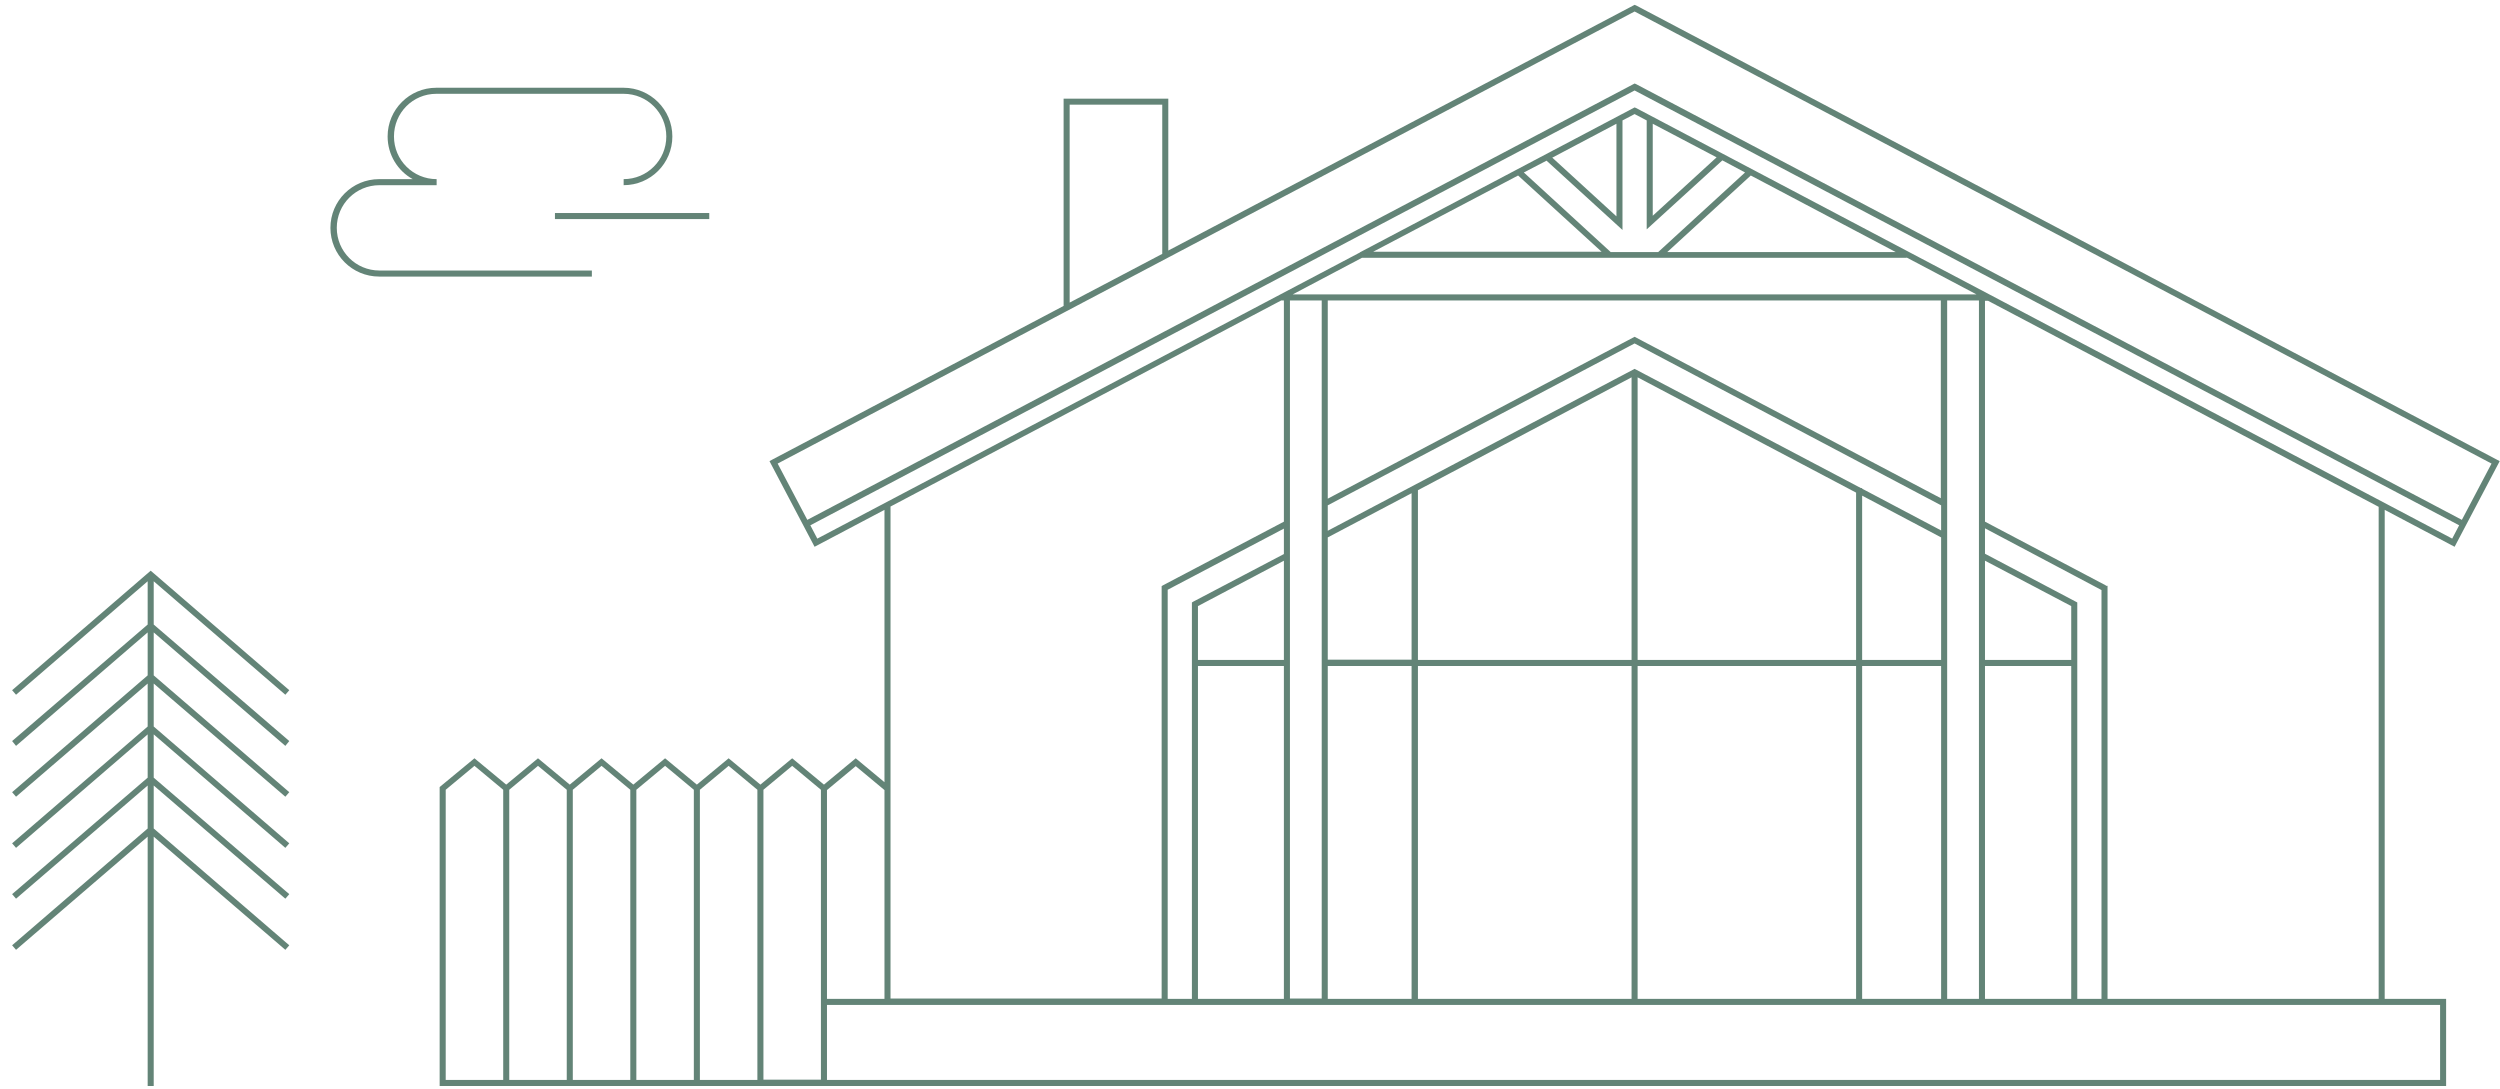 <?xml version="1.0" encoding="UTF-8"?> <svg xmlns="http://www.w3.org/2000/svg" xmlns:xlink="http://www.w3.org/1999/xlink" version="1.1" id="Слой_1" x="0px" y="0px" viewBox="0 0 826.2 360" style="enable-background:new 0 0 826.2 360;" xml:space="preserve"> <style type="text/css"> .st0{fill:#638477;} </style> <g> <polygon class="st0" points="94.3,229.6 95.6,228.1 49.8,188.6 4,228.1 5.3,229.6 48.8,192.1 48.8,206.4 4,244.9 5.3,246.5 48.8,209 48.8,223.2 4,261.8 5.3,263.3 48.8,225.9 48.8,240.1 4,278.7 5.3,280.2 48.8,242.7 48.8,257 4,295.5 5.3,297 48.8,259.6 48.8,273.8 4,312.4 5.3,313.9 48.8,276.5 48.8,358.9 50.8,358.9 50.8,276.5 94.3,313.9 95.6,312.4 50.8,273.8 50.8,259.6 94.3,297 95.6,295.5 50.8,257 50.8,242.7 94.3,280.2 95.6,278.7 50.8,240.1 50.8,225.9 94.3,263.3 95.6,261.8 50.8,223.2 50.8,209 94.3,246.5 95.6,244.9 50.8,206.4 50.8,192.1 "></polygon> <path class="st0" d="M811.2,180.7l14.9-28.3L540.7,1.8l-0.5-0.2L386.1,82.8V32.6h-34.6v68.5l-96.3,50.8l-0.9,0.5l14.9,28.3 l23.1-12.2v90l-9.5-7.9l-10.5,8.7l-10.5-8.7l-10.5,8.7l-10.5-8.7l-10.5,8.7l-10.5-8.7l-10.5,8.7l-10.5-8.7l-10.5,8.7l-10.5-8.7 l-10.5,8.7l-10.5-8.7l-11.5,9.5v98.8h21h2h19h2h19h2h19h2h19h2h19h2h535.1v-28.8h-20.3V168.5L811.2,180.7z M353.5,34.6h30.6v49.3 L353.5,100V34.6z M540.2,3.8l283.2,149.4l-9.8,18.6L540.7,27.8l-0.5-0.2L266.8,171.8l-9.8-18.6L540.2,3.8z M267.8,173.6L540.2,29.9 l272.5,143.7l-2.3,4.4L540.7,35.7l-0.5-0.2l-90.6,47.8h-0.1v0.1L270.1,178L267.8,173.6z M694.5,195v135.1h-8v-131L656,183v-8.4 L694.5,195L694.5,195z M684.5,218.1H656v-32.8l28.5,15V218.1z M656,220.1h28.5v110H656V220.1z M654,330.1h-10.5V99.3H654V330.1z M424.3,174.7v8.4l-29.9,15.7l-0.5,0.3v131h-8V194.9L424.3,174.7z M424.3,218.1h-28.4v-17.8l28.4-15V218.1z M395.9,220.1h28.4v110 h-28.4V220.1z M426.3,99.3h10.5v230.7h-10.5V99.3z M641.5,175.3l-26.1-13.8v-0.2H615l-74.8-39.4l-101.4,53.5V167l101.4-53.5 L641.5,167V175.3z M438.8,177.6l27.7-14.6v55h-27.7V177.6z M468.6,162l70.6-37.3v93.4h-70.6V162z M541.2,124.7l72.2,38.1v55.3 h-72.2V124.7z M615.4,163.8l26.1,13.8v40.5h-26.1V163.8z M641.5,164.7l-101.3-53.4l-101.4,53.5V99.3h202.6V164.7z M438.8,220.1 h27.7v110h-27.7V220.1z M468.6,220.1h70.6v110h-70.6V220.1z M541.2,220.1h72.2v110h-72.2V220.1z M615.4,220.1h26.1v110h-26.1V220.1 z M427.2,97.3l22.9-12.1h180v-0.1l23.1,12.2H427.2z M511.1,53.1L536.2,76V39.8l4-2.1l4,2.1v36l25-22.8l7.5,4L548,83.3h-15.7 L503.6,57L511.1,53.1z M513,52.1l21.2-11.2v30.6L513,52.1z M546.2,40.9l21.1,11.1l-21.1,19.3V40.9z M626.5,83.3H551L578.6,58 L626.5,83.3z M501.7,58l27.6,25.2h-75.5L501.7,58z M294.3,167.4l129.1-68.1h0.9v73.1l-39.9,21l-0.5,0.3v0.4v135.9h-89.6v-70V167.4z M292.3,261.1v69h-19v-69l9.5-7.9L292.3,261.1z M166.3,356.9h-19v-95.9l9.5-7.9l9.5,7.9V356.9z M187.3,356.9h-19v-95.9l9.5-7.9 l9.5,7.9V356.9z M208.3,356.9h-19v-95.9l9.5-7.9l9.5,7.9V356.9z M229.3,356.9h-19v-95.9l9.5-7.9l9.5,7.9V356.9z M250.3,356.9h-19 v-95.9l9.5-7.9l9.5,7.9V356.9z M252.3,356.9v-95.9l9.5-7.9l9.5,7.9v69v26.8H252.3z M806.4,356.9H273.3v-24.8h533.1V356.9z M786.1,330.1h-89.6V195v-0.8v-0.6h-0.6l0.1-0.1l-40-21.1v-73h1l129.1,68.1V330.1z"></path> <path class="st0" d="M195.7,89.4h-70.3c-7.8,0-14.1-6.3-14.1-14.1s6.3-14.1,14.1-14.1h18.9v-2c-7.8,0-14.1-6.3-14.1-14.1 S136.4,31,144.2,31h1.5h58.9h1.5c7.8,0,14.1,6.3,14.1,14.1s-6.3,14.1-14.1,14.1v2c8.9,0,16.1-7.2,16.1-16.1S214.9,29,206.1,29h-1.5 h-58.9h-1.5c-8.9,0-16.1,7.2-16.1,16.1c0,6.1,3.4,11.4,8.3,14.1h-11.1c-8.9,0-16.1,7.2-16.1,16.1s7.2,16.1,16.1,16.1h70.3V89.4z"></path> <rect x="183.4" y="70.4" class="st0" width="51" height="2"></rect> </g> </svg> 